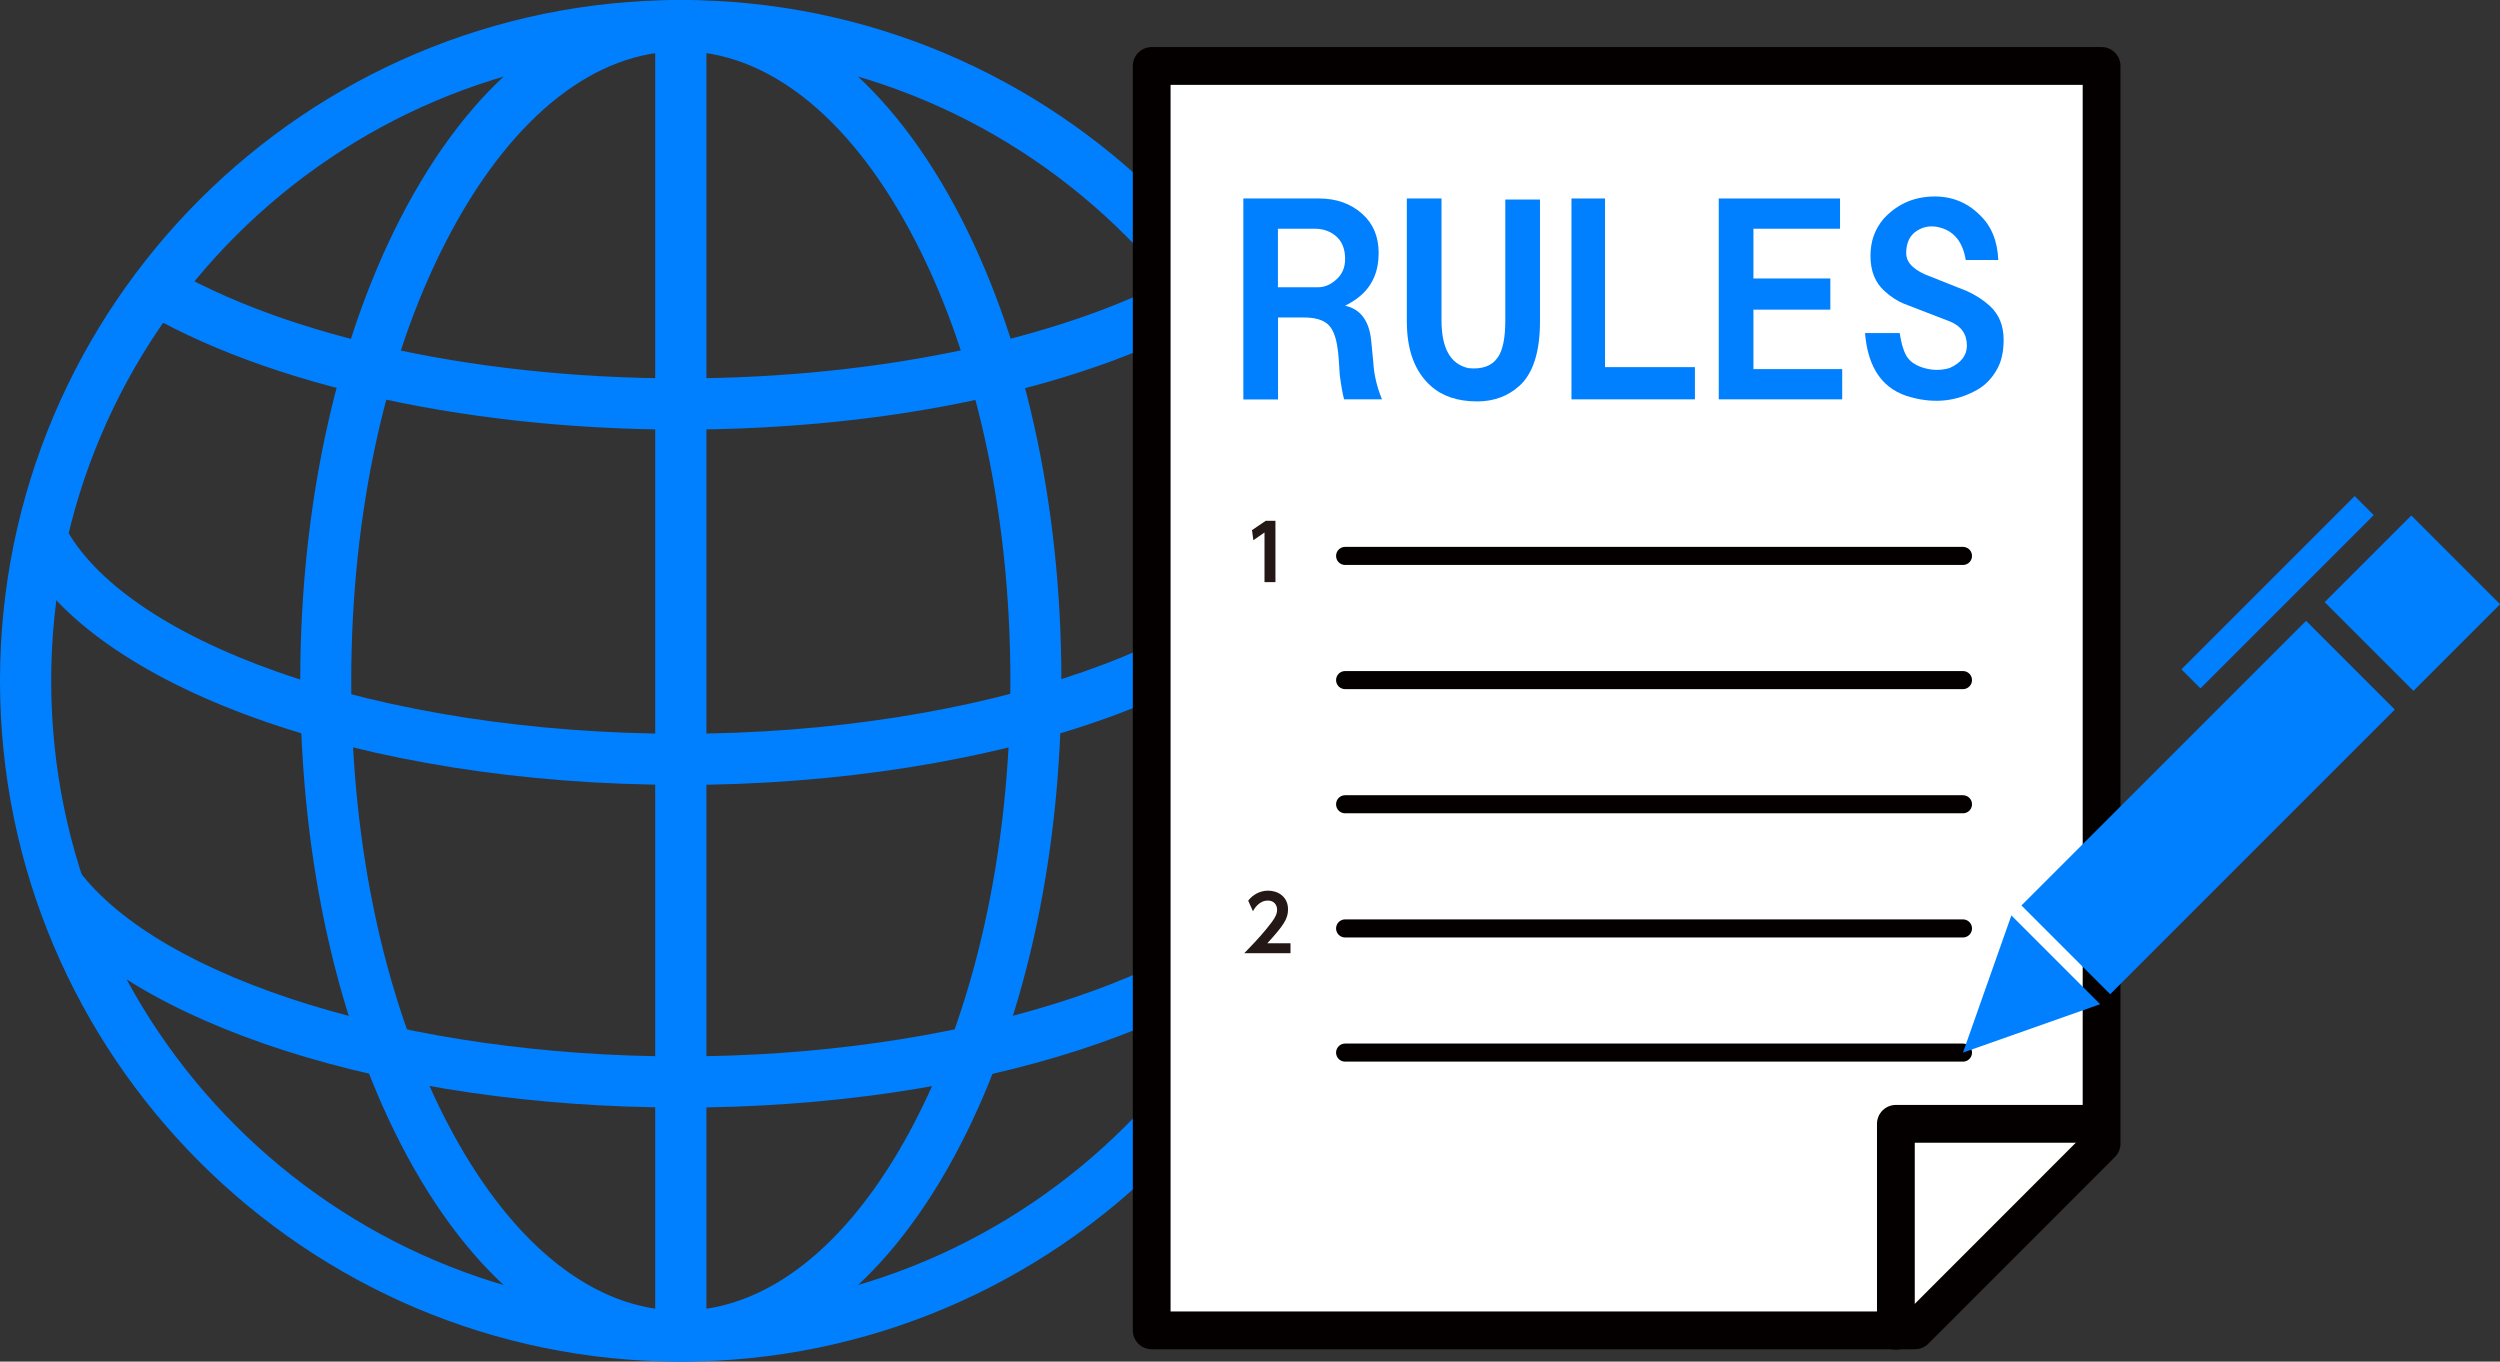 <?xml version="1.0" encoding="UTF-8"?><svg id="_レイヤー_2" xmlns="http://www.w3.org/2000/svg" viewBox="0 0 242.21 131.92"><rect x="0" y="0" width="242.21" height="131.92" fill="#333333" stroke="none"/><defs><style>.cls-1{stroke-width:1.75px;}.cls-1,.cls-2{fill:none;}.cls-1,.cls-2,.cls-3{stroke:#040000;stroke-linecap:round;stroke-linejoin:round;}.cls-2,.cls-3{stroke-width:3.66px;}.cls-4{fill:#0080ff;}.cls-3{fill:#fff;}.cls-5{fill:#231815;}</style></defs><g id="S6"><path class="cls-4" d="m65.96,131.92C29.59,131.92,0,102.33,0,65.96S29.59,0,65.96,0s65.96,29.59,65.96,65.96-29.59,65.96-65.96,65.96Zm0-126.96C32.32,4.96,4.96,32.32,4.96,65.96s27.37,61,61,61,61-27.37,61-61S99.6,4.96,65.96,4.96Z"/><path class="cls-4" d="m65.96,41.62c-21.58,0-41.76-4.7-53.98-12.58l2.68-4.17c11.46,7.38,30.63,11.79,51.3,11.79,19.52,0,38.08-4.03,49.66-10.78l2.5,4.28c-12.49,7.28-31.49,11.46-52.15,11.46Z"/><path class="cls-4" d="m65.96,76.04c-30.82,0-57.2-9.42-64.15-22.9l4.4-2.27c2.81,5.46,10.14,10.51,20.63,14.21,10.99,3.88,24.88,6.01,39.11,6.01,29.1,0,54.94-9.03,60.11-21l4.55,1.96c-3.01,6.98-10.99,12.99-23.06,17.4-11.66,4.25-26.43,6.6-41.6,6.6Z"/><path class="cls-4" d="m65.96,107.3c-28.22,0-53.25-8.02-62.28-19.96l3.95-2.99c8.02,10.6,32.01,18,58.33,18s50.57-7.47,58.46-18.17l3.99,2.94c-8.9,12.07-34,20.19-62.45,20.19Z"/><rect class="cls-4" x="63.48" y="2.48" width="4.96" height="126.96"/><path class="cls-4" d="m65.96,131.92c-10.14,0-19.55-7.06-26.5-19.89-6.69-12.35-10.37-28.71-10.37-46.07s3.68-33.72,10.37-46.07C46.41,7.06,55.82,0,65.96,0s19.55,7.06,26.5,19.89c6.69,12.35,10.37,28.71,10.37,46.07s-3.68,33.72-10.37,46.07c-6.95,12.83-16.36,19.89-26.5,19.89Zm0-126.96c-8.24,0-16.1,6.14-22.15,17.3-6.3,11.63-9.78,27.16-9.78,43.71s3.47,32.07,9.78,43.71c6.04,11.15,13.91,17.3,22.15,17.3s16.1-6.14,22.15-17.3c6.3-11.63,9.78-27.16,9.78-43.71s-3.47-32.07-9.78-43.71c-6.04-11.15-13.91-17.3-22.15-17.3Z"/><polygon class="cls-3" points="203.61 110.8 203.61 6.39 111.58 6.39 111.58 128.89 185.53 128.89 203.61 110.8"/><path class="cls-4" d="m120.46,19.23h7.34c1.68,0,3.08.5,4.2,1.51,1.05.94,1.57,2.21,1.57,3.78,0,1.7-.56,3.06-1.68,4.06-.42.38-.94.72-1.57,1.04,1.47.32,2.31,1.42,2.52,3.31l.21,2.17c.07,1.2.35,2.39.84,3.59h-3.67c-.14-.51-.28-1.29-.42-2.36-.07-1.32-.14-2.17-.21-2.55-.14-1.13-.46-1.92-.94-2.36-.49-.44-1.26-.66-2.31-.66h-2.52v7.94h-3.36v-19.46Zm3.36,8.6h3.88c.63,0,1.22-.25,1.78-.76.56-.5.84-1.16.84-1.98,0-.94-.28-1.67-.84-2.17-.56-.5-1.26-.76-2.1-.76h-3.57v5.67Z"/><path class="cls-4" d="m136.3,19.23h3.36v11.81c0,2.71.87,4.25,2.62,4.63,1.33.13,2.27-.22,2.83-1.04.49-.69.73-1.89.73-3.59v-11.71h3.36v11.81c0,2.96-.67,5.04-1.99,6.24-1.12,1.01-2.48,1.51-4.09,1.51-1.89,0-3.39-.5-4.51-1.51-1.54-1.38-2.31-3.46-2.31-6.24v-11.9Z"/><path class="cls-4" d="m152.25,38.69v-19.46h3.25v16.34h8.71v3.12h-11.96Z"/><path class="cls-4" d="m166.52,38.69v-19.46h11.75v2.93h-8.39v4.82h7.45v3.02h-7.45v5.76h8.6v2.93h-11.96Z"/><path class="cls-4" d="m180.69,32.27h3.36c.14.94.35,1.67.63,2.17.28.5.77.88,1.47,1.13.91.32,1.82.35,2.73.09,1.12-.5,1.68-1.23,1.68-2.17,0-1.13-.56-1.92-1.68-2.36l-4.41-1.7c-.63-.25-1.26-.66-1.89-1.23-.91-.82-1.36-1.95-1.36-3.4s.42-2.58,1.26-3.59c1.26-1.38,2.83-2.11,4.72-2.17,1.82-.06,3.36.54,4.62,1.8,1.12,1.07,1.71,2.52,1.78,4.35h-3.15c-.28-1.7-1.09-2.74-2.41-3.12-.84-.25-1.61-.16-2.31.28-.7.44-1.05,1.17-1.05,2.17,0,.5.21.94.63,1.32.42.38.98.69,1.68.94l3.57,1.42c.84.38,1.57.85,2.2,1.42.91.82,1.36,1.92,1.36,3.31,0,1.13-.21,2.08-.63,2.83-.49.88-1.12,1.54-1.89,1.98-1.96,1.13-4.09,1.38-6.4.76-2.73-.69-4.23-2.77-4.51-6.24Z"/><line class="cls-1" x1="130.32" y1="53.86" x2="190.18" y2="53.86"/><line class="cls-1" x1="130.32" y1="65.89" x2="190.18" y2="65.89"/><line class="cls-1" x1="130.32" y1="77.92" x2="190.18" y2="77.92"/><line class="cls-1" x1="130.32" y1="89.95" x2="190.18" y2="89.95"/><line class="cls-1" x1="130.32" y1="101.98" x2="190.18" y2="101.98"/><path class="cls-5" d="m122.64,50.46h.93v5.94h-1.06v-4.81l-1.08.75-.13-.98,1.34-.91Z"/><path class="cls-5" d="m125.03,91.39v.96h-4.48c.65-.67,1.37-1.41,2.12-2.32.9-1.08,1.06-1.47,1.06-1.89,0-.48-.31-.89-.89-.89-.86,0-1.31.78-1.45,1.03l-.46-1.02c.46-.6,1.17-.97,1.92-.97.96,0,1.94.57,1.94,1.82,0,.9-.43,1.56-2.01,3.28h2.26Z"/><polyline class="cls-2" points="203.48 108.88 183.68 108.88 183.68 128.93"/><rect class="cls-4" x="207.86" y="58.73" width="12.16" height="39" transform="translate(117.97 -128.36) rotate(45)"/><rect class="cls-4" x="227.64" y="52.51" width="12.16" height="11.87" transform="translate(357.66 265.03) rotate(-135)"/><polygon class="cls-4" points="190.18 101.98 203.47 97.29 194.87 88.69 190.18 101.98"/><rect class="cls-4" x="219.36" y="45.51" width="2.61" height="23.74" transform="translate(105.2 -139.23) rotate(45)"/></g></svg>